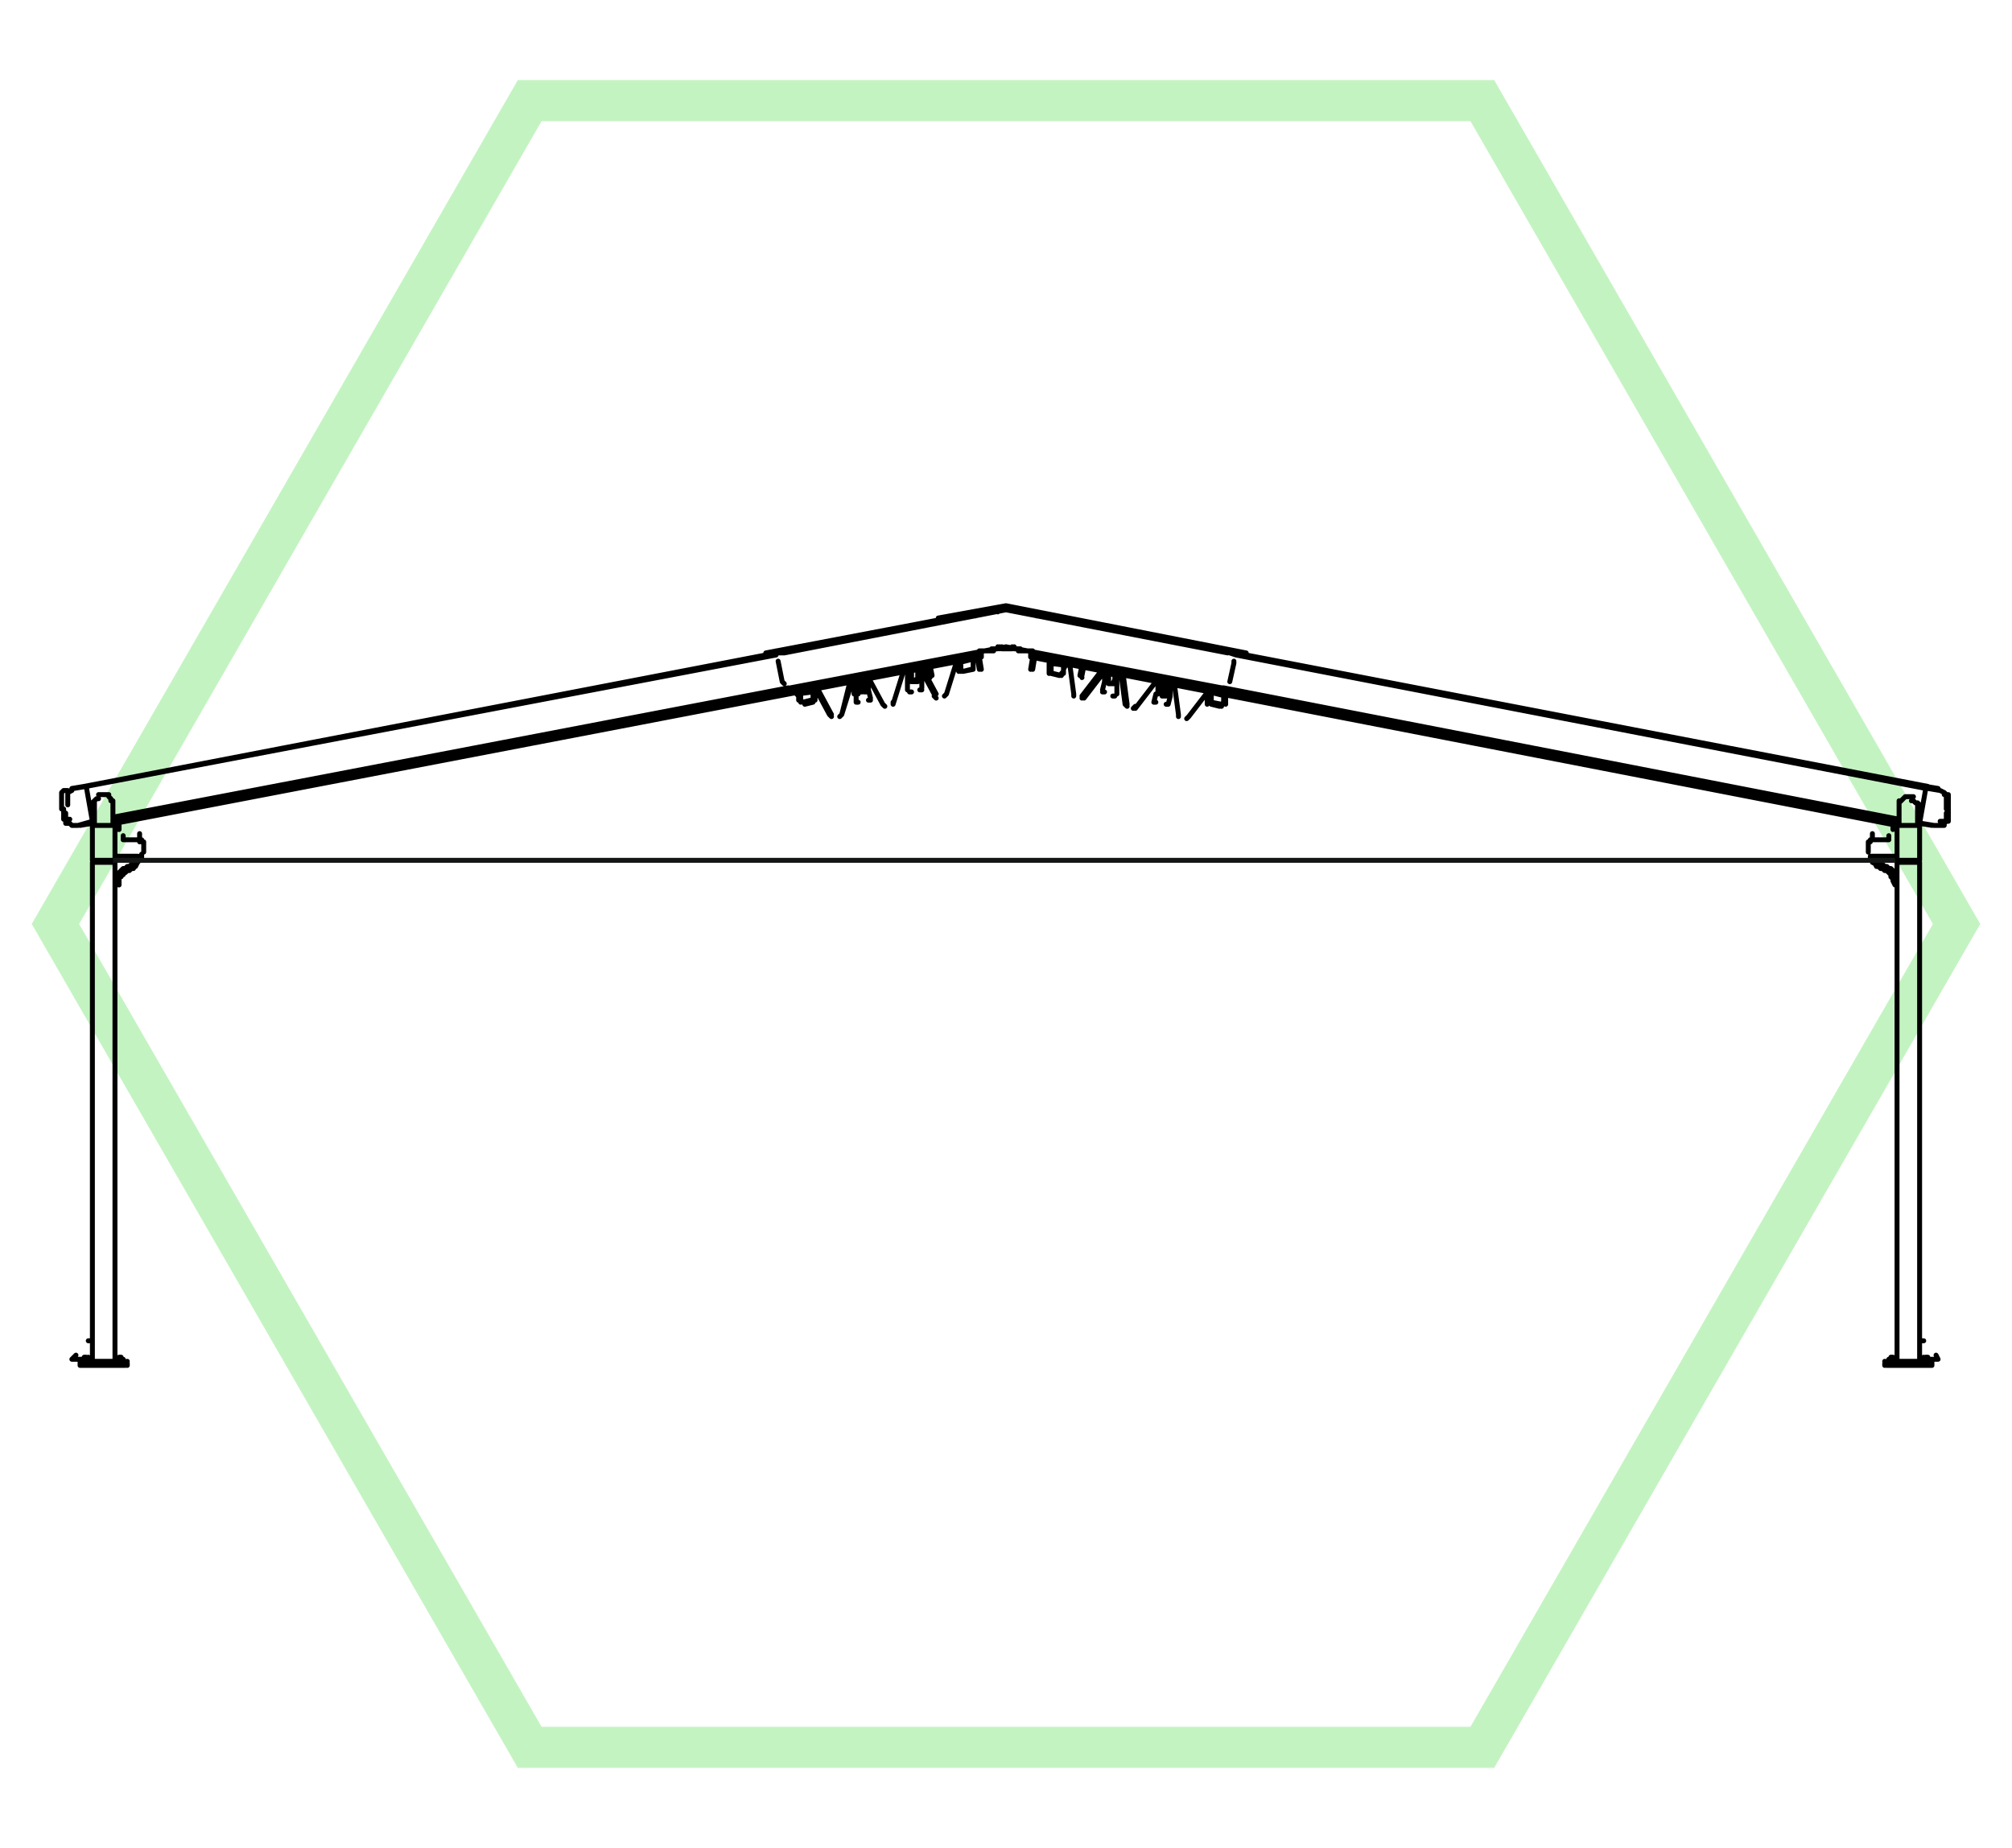 <?xml version="1.0" encoding="utf-8"?>
<!-- Generator: Adobe Illustrator 22.0.0, SVG Export Plug-In . SVG Version: 6.00 Build 0)  -->
<svg version="1.1" id="Layer_1" xmlns="http://www.w3.org/2000/svg" xmlns:xlink="http://www.w3.org/1999/xlink" x="0px" y="0px"
	 viewBox="0 0 98 90" style="enable-background:new 0 0 98 90;" xml:space="preserve">
<style type="text/css">
	.st0{fill:none;stroke:#C4F3C2;stroke-width:2;stroke-miterlimit:10;}
	.st1{fill:none;stroke:#161514;stroke-width:0.25;stroke-linecap:round;stroke-linejoin:round;stroke-miterlimit:10;}
	.st2{fill:none;stroke:#000001;stroke-width:0.24;stroke-linecap:round;stroke-linejoin:round;stroke-miterlimit:10;}
	.st3{fill:none;stroke:#141515;stroke-width:0.24;}
</style>
<g>
	<polygon class="st0" points="72.2,4.9 25.8,4.9 2.7,45 25.8,85.1 72.2,85.1 95.3,45 	"/>
	<g>
		<path class="st2" d="M91.1,41.7L91.1,41.7L91.1,41.7L91.1,41.7l0,0.1 M92.4,43.1L92.4,43.1L92.4,43.1v0.1l0,0v0v0v0 M6.9,41.7
			L6.9,41.7L6.9,41.7L6.9,41.7l0,0.1 M5.6,43.1L5.6,43.1L5.6,43.1l0,0.1v0v0v0l0,0 M6.4,41.8L6.4,41.8 M5.5,40.1L5.5,40.1 M5.6,40.1
			L5.6,40.1 M92.4,40.1L92.4,40.1 M92.2,40.2L92.2,40.2L92.2,40.2L92.2,40.2L92.2,40.2L92.2,40.2l0.1-0.1 M92.4,40.1L92.4,40.1
			 M39.6,33.5L39.6,33.5L39.6,33.5 M38.8,33.7L38.8,33.7 M39.1,34.2L39.1,34.2 M39.6,34.1L39.6,34.1L39.6,34.1 M47.4,32L47.4,32
			L47.4,32 M46.6,32.3L46.6,32.3L46.6,32.3 M46.9,32.7L46.9,32.7L46.9,32.7 M47.4,32.6L47.4,32.6L47.4,32.6 M59,34.2L59,34.2
			L59,34.2z M59.7,33.8L59.7,33.8L59.7,33.8 M58.9,33.7L58.9,33.7 M51.2,32.7L51.2,32.7L51.2,32.7 M51.7,32.8L51.7,32.8L51.7,32.8
			 M51.9,32.3L51.9,32.3L51.9,32.3 M51.1,32.2L51.1,32.2L51.1,32.2 M58.9,33.8L58.9,33.8 M46.6,32.3L46.6,32.3 M41.7,34.2L41.7,34.2
			L41.7,34.2L41.7,34.2h0.1h0v0h0h0h0h0h0h0v0h0h0h0h0h0l0,0h0 M44.3,33.7L44.3,33.7L44.3,33.7L44.3,33.7L44.3,33.7l0.1,0h0h0h0h0
			l0,0h0h0h0h0h0l0,0h0h0h0 M56.2,34.2L56.2,34.2L56.2,34.2L56.2,34.2l0.1,0h0h0h0h0l0,0h0h0h0h0l0,0h0h0h0h0 M53.7,33.7L53.7,33.7
			L53.7,33.7L53.7,33.7h0.1l0,0h0h0h0h0h0l0,0h0h0h0h0h0v0h0h0 M42.1,33.1L42.1,33.1 M41.7,33.2L41.7,33.2 M44.7,32.6L44.7,32.6
			 M44.2,32.7L44.2,32.7 M57,33.2L57,33.2 M56.5,33.2L56.5,33.2 M54.4,32.8L54.4,32.8 M54,32.7L54,32.7 M49.2,29.7L49.2,29.7
			L49.2,29.7L49.2,29.7 M49.2,29.7L49.2,29.7 M60.2,31.8L60.2,31.8L60.2,31.8L60.2,31.8 M60.1,31.8L60.1,31.8L60.1,31.8 M6.6,42.1
			L6.6,42.1 M5.6,43.4L5.6,43.4L5.6,43.4 M6.6,42.1L6.6,42.1l0.1-0.1l0,0l0,0l0-0.1 M91.4,42.1L91.4,42.1 M92.4,43.4L92.4,43.4
			L92.4,43.4 M91.2,41.9L91.2,41.9L91.2,41.9l0.1,0.1l0,0l0,0l0.1,0 M49.4,31.6L49.4,31.6 M48.6,31.5L48.6,31.5 M94,66.3L94,66.3
			L94,66.3L94,66.3h-0.1h0h0 M93.8,66.3L93.8,66.3L93.8,66.3L93.8,66.3h-0.1h0h0 M92.4,66.3L92.4,66.3L92.4,66.3L92.4,66.3h-0.1h0h0
			 M92.2,66.3L92.2,66.3L92.2,66.3H92h0h0h0 M48.8,29.7L48.8,29.7L48.8,29.7L48.8,29.7 M48.8,29.7L48.8,29.7 M37.7,31.8L37.7,31.8
			L37.7,31.8L37.7,31.8h0.1 M37.9,31.8L37.9,31.8L37.9,31.8 M60.2,31.9l33.6,6.5 M59.9,31.8l0.3,0.1 M93.5,40L93.5,40 M59.6,33.5
			l32.9,6.4 M93.5,40.1L93.5,40.1 M50.2,31.8l42.2,8.2 M93.5,40.1L93.5,40.1 M92.4,39.9L92.4,39.9 M4.5,40.1L4.5,40.1 M47.8,31.8
			L5.5,39.9 M4.5,40L4.5,40 M38.4,33.5L5.5,39.8 M37.8,31.9L4.2,38.3 M38.1,31.8l-0.3,0 M4,66.3L4,66.3L4,66.3L4,66.3h0.1h0h0
			 M4.2,66.3L4.2,66.3L4.2,66.3L4.2,66.3h0.1h0h0 M5.6,66.3L5.6,66.3L5.6,66.3L5.6,66.3h0.1h0h0 M5.9,66.3L5.9,66.3L5.9,66.3H6h0h0
			h0 M49.3,31.5L49.3,31.5 M49.3,29.7L49.3,29.7 M48.8,31.5L48.8,31.5 M48.8,29.7L48.8,29.7 M3.9,66.5L3.9,66.5 M94.1,66.5
			L94.1,66.5 M92.4,40.2L92.4,40.2 M93.5,40.2L93.5,40.2 M93.5,42L93.5,42 M92.4,42L92.4,42 M4.5,40.2h1.1 M5.6,40.2L5.6,40.2
			L5.6,40.2 M5.6,40.2L5.6,40.2L5.6,40.2 M4.5,40.2L4.5,40.2L4.5,40.2 M4.5,40.2L4.5,40.2L4.5,40.2 M4.5,42h1.1 M5.6,42L5.6,42
			L5.6,42L5.6,42 M5.6,41.9L5.6,41.9L5.6,41.9 M4.5,42L4.5,42L4.5,42L4.5,42 M4.5,41.9L4.5,41.9L4.5,41.9 M5.6,41.9L5.6,41.9v-0.2
			v-0.1v-0.1v-0.1v-0.1v-0.1v-0.1v-0.1V41v-0.1v-0.1v-0.1v-0.1v-0.1v-0.1v-0.1v-0.1v-0.1 M4.5,41.9L4.5,41.9v-0.2v-0.1v-0.1v-0.1
			v-0.1v-0.1v-0.1v-0.1V41v-0.1v-0.1v-0.1v-0.1v-0.1v-0.1v-0.1v-0.1v-0.1 M4.5,40.2h1.1 M4.5,40.2L4.5,40.2v0.2v0.1v0.1v0.1v0.1v0.1
			v0.1V41v0.1v0.1v0.1v0.1v0.1v0.1v0.1v0.1v0.1v0 M4.5,41.9h1.1 M5.6,40.2L5.6,40.2v0.2v0.1v0.1v0.1v0.1v0.1v0.1V41v0.1v0.1v0.1v0.1
			v0.1v0.1v0.1v0.1v0.1v0 M92.4,40.2h1.1 M92.4,40.2L92.4,40.2L92.4,40.2 M92.4,40.2L92.4,40.2L92.4,40.2 M92.4,40.2L92.4,40.2
			L92.4,40.2 M93.5,40.2L93.5,40.2L93.5,40.2 M93.5,40.2L93.5,40.2L93.5,40.2 M93.5,40.2L93.5,40.2L93.5,40.2 M92.4,42h1.1 M92.4,42
			L92.4,42L92.4,42L92.4,42 M92.4,42L92.4,42L92.4,42 M92.4,41.9L92.4,41.9L92.4,41.9 M93.5,42L93.5,42L93.5,42L93.5,42 M93.5,41.9
			L93.5,41.9L93.5,41.9 M93.5,42L93.5,42L93.5,42 M92.4,40.2L92.4,40.2L92.4,40.2 M92.4,41.9L92.4,41.9v-0.2v-0.1v-0.1v-0.1v-0.1
			v-0.1v-0.1v-0.1V41v-0.1v-0.1v-0.1v-0.1v-0.1v-0.1v-0.1v-0.1v-0.1 M92.4,41.9L92.4,41.9L92.4,41.9 M93.5,40.2L93.5,40.2L93.5,40.2
			 M93.5,41.9L93.5,41.9L93.5,41.9 M93.5,41.9L93.5,41.9v-0.2v-0.1v-0.1v-0.1v-0.1v-0.1v-0.1v-0.1V41v-0.1v-0.1v-0.1v-0.1v-0.1v-0.1
			v-0.1v-0.1v-0.1 M92.4,40.2h1.1 M92.4,40.2L92.4,40.2v0.2v0.1v0.1v0.1v0.1v0.1v0.1V41v0.1v0.1v0.1v0.1v0.1v0.1v0.1v0.1v0.1v0
			 M92.4,41.9h1.1 M93.5,40.2L93.5,40.2v0.2v0.1v0.1v0.1v0.1v0.1v0.1V41v0.1v0.1v0.1v0.1v0.1v0.1v0.1v0.1v0.1v0 M92.6,39L92.6,39
			L92.6,39l0.1-0.1l0,0l0,0h0 M93,38.8L93,38.8l0.1,0l0,0l0,0l0.1,0l0,0l0,0l0,0 M92.8,38.8L92.8,38.8L92.8,38.8 M93,38.8L93,38.8
			L93,38.8 M92.8,38.8L92.8,38.8L92.8,38.8h0.1h0h0 M92.6,39L92.6,39L92.6,39L92.6,39 M92.5,39.1L92.5,39.1L92.5,39.1L92.5,39.1
			l0-0.1l0,0 M93.4,39.1L93.4,39.1L93.4,39.1 M93.4,39.1L93.4,39.1L93.4,39.1L93.4,39.1L93.4,39.1l0.1,0.1v0 M93.4,39.3L93.4,39.3
			L93.4,39.3L93.4,39.3l0-0.1l0,0 M93.3,39.1L93.3,39.1L93.3,39.1L93.2,39l0,0l0,0l-0.1,0h0l0,0 M93,38.8L93,38.8L93,38.8L93,38.8
			h-0.1h0h0 M92.8,38.8L92.8,38.8L92.8,38.8L92.8,38.8l-0.1,0.1l0,0h0v0 M92.6,39L92.6,39L92.6,39L92.6,39L92.6,39L92.6,39l-0.1,0.1
			 M92.5,39.1v1 M92.5,39.1L92.5,39.1L92.5,39.1 M92.5,40.2v-1 M93.5,39.3v0.9 M93.5,39.3L93.5,39.3L93.5,39.3 M93.4,40.2v-0.9
			 M5,38.7L5,38.7L5,38.7l0.1,0h0h0l0,0 M5.2,38.7L5.2,38.7L5.2,38.7L5.2,38.7l0.1,0v0h0l0,0 M5.2,38.7L5.2,38.7L5.2,38.7 M4.6,39
			L4.6,39L4.6,39l0.1-0.1l0,0h0.1l0,0l0,0h0 M5,38.7L5,38.7L5,38.7 M5.5,39.1L5.5,39.1L5.5,39.1V39h0v0l0,0 M5.4,38.9L5.4,38.9
			L5.4,38.9 M4.6,39L4.6,39L4.6,39L4.6,39l-0.1,0.1v0 M4.5,40.2v-1 M4.6,39.2L4.6,39.2 M5.5,39.1v1.1 M4.6,39.2v1 M5.5,40.2v-1.1
			 M5.4,38.9L5.4,38.9L5.4,38.9L5.4,38.9l0,0.1h0v0 M5.4,38.9L5.4,38.9L5.4,38.9l-0.1-0.1v0h0l0,0h0 M5.2,38.7L5.2,38.7L5.2,38.7
			L5.2,38.7H5.1h0 M5,38.7L5,38.7l-0.1,0l0,0l0,0l-0.1,0l0,0h0l0,0 M4.6,39.2L4.6,39.2L4.6,39.2L4.6,39.2V39h0v0 M94.4,66.2
			L94.4,66.2L94.4,66.2L94.4,66.2L94.4,66.2L94.4,66.2L94.3,66l0,0h0v0l0,0h0l0,0v0l0,0l0,0h0l0,0l0,0v0l0,0l0,0h0v0l0,0h0v0h0v0h0
			v0 M92.4,66.3V42 M92.4,66.3V42 M93.5,66.3V42 M93.5,66.3V42 M92.3,42.9L92.3,42.9L92.3,42.9 M92.2,42.9L92.2,42.9L92.2,42.9
			L92.2,42.9 M92.3,43L92.3,43 M92.3,43L92.3,43 M92.3,43L92.3,43 M92.4,41.7L92.4,41.7 M92.4,41.8h-0.8 M91.2,41.8L91.2,41.8
			L91.2,41.8l-0.1-0.1v0v0 M92.4,43.3L92.4,43.3L92.4,43.3L92.4,43.3L92.4,43.3l0-0.1v0l0,0v0 M91.2,41.8h1.2 M92.4,43.1L92.4,43.1
			 M92.3,43.1L92.3,43.1l-0.1-0.2l0-0.1l-0.1-0.1l0-0.1L92,42.5l-0.1-0.1l-0.1,0l-0.1-0.1l-0.1,0l-0.1-0.1l-0.1,0L91.3,42l0-0.1l0,0
			l0-0.1 M92.4,43.1L92.4,43.1L92.4,43.1 M91.2,41.8L91.2,41.8l0.1,0.1l0.1,0l0.1,0.1l0.1,0.1l0.1,0l0.1,0.1l0.1,0l0.1,0.1l0.1,0
			l0.1,0.1l0.1,0.1l0,0.1l0.1,0.1l0,0.1l0,0.1 M3.5,66.2L3.5,66.2L3.5,66.2L3.5,66.2L3.5,66.2L3.7,66l0,0l0,0l0,0l0,0l0,0l0,0l0,0h0
			v0l0,0l0,0l0,0l0,0l0,0l0,0l0,0l0,0l0,0 M4.5,66.3V42 M5.6,66.3V42 M4.5,66.3V42 M5.6,66.3V42 M5.7,42.9L5.7,42.9L5.7,42.9
			 M5.7,43L5.7,43 M5.8,42.9L5.8,42.9L5.8,42.9 M5.7,43L5.7,43 M5.7,43L5.7,43 M5.7,43L5.7,43 M5.7,43L5.7,43 M5.6,41.7L5.6,41.7
			 M5.6,41.8h0.8 M6.8,41.8L6.8,41.8L6.8,41.8l0-0.1h0v0v0 M6.8,41.8H5.6 M5.6,43.1L5.6,43.1 M5.6,43.3L5.6,43.3L5.6,43.3L5.6,43.3
			l0-0.1v0v0l0,0 M5.7,43.1L5.7,43.1l0.1-0.2l0-0.1l0-0.1l0.1-0.1L6,42.5l0.1-0.1l0.1,0l0.1-0.1l0.1,0l0.1-0.1l0.1,0L6.7,42l0.1-0.1
			l0,0l0-0.1 M6.8,41.8L6.8,41.8l-0.1,0.1l0,0l-0.1,0.1l-0.1,0.1l-0.1,0l-0.1,0.1l-0.1,0l-0.1,0.1l-0.1,0l-0.1,0.1l-0.1,0.1
			l-0.1,0.1l0,0.1l0,0.1l0,0.1 M5.6,43.1L5.6,43.1L5.6,43.1 M60.7,31.9L60.7,31.9L60.7,31.9 M7,41L7,41L7,41L7,41L7,41 M7,41.4V41
			 M6.6,41.8L6.6,41.8L6.6,41.8h0.1l0,0h0l0,0v0h0v0l0,0v0v0v0 M6.9,40.9H6.2 M5.8,40.4v-0.2 M6.2,40.9L6.2,40.9L6.2,40.9l-0.1,0h0
			h0l0,0l0,0h0l0,0l0,0v0l0,0v0v0l0,0v0v0 M5.5,40.1L5.5,40.1L5.5,40.1 M5.6,40.1L5.6,40.1 M5.6,40.1L5.6,40.1 M5.8,40.2L5.8,40.2
			L5.8,40.2L5.8,40.2l-0.1-0.1h0 M5.6,41.8h1.1 M5.6,40.2L5.6,40.2L5.6,40.2L5.6,40.2L5.6,40.2z M6.8,41L6.8,41L6.8,41L6.8,41
			L6.8,41L6.8,41z M5.6,41.7L5.6,41.7L5.6,41.7L5.6,41.7L5.6,41.7L5.6,41.7z M7,41v0.4 M5.8,40.2v0.2 M5.7,40.2L5.7,40.2 M5.6,40.1
			L5.6,40.1L5.6,40.1L5.6,40.1L5.6,40.1l0.1,0.1v0 M7,41.4L7,41.4L7,41.4v0.1l0,0v0h0l0,0v0h0l0,0h0h0h0 M6.2,40.9h0.6 M5.7,40.4
			L5.7,40.4 M6.2,40.9L6.2,40.9L6.2,40.9l-0.1,0h0h0l0,0l0,0h0l0,0l0,0v0l0,0v0l0,0v0v0v0 M6.9,40.9L6.9,40.9L6.9,40.9L6.9,40.9
			L6.9,40.9 M6.6,41.8H5.6 M6.6,41.7L6.6,41.7 M5.5,40.1L5.5,40.1L5.5,40.1 M5.5,40.1L5.5,40.1L5.5,40.1 M5.6,40.1L5.6,40.1
			L5.6,40.1 M5.6,40.1L5.6,40.1 M5.5,40.1L5.5,40.1 M6.9,41L6.9,41L6.9,41L6.9,41L6.9,41L6.9,41L6.9,41L6.9,41L6.9,41z M5.7,41.7
			L5.7,41.7L5.7,41.7L5.7,41.7L5.7,41.7L5.7,41.7L5.7,41.7L5.7,41.7L5.7,41.7z M5.7,40.2L5.7,40.2L5.7,40.2L5.7,40.2L5.7,40.2
			L5.7,40.2L5.7,40.2L5.7,40.2L5.7,40.2z M5.6,40.1v1.6 M5.6,41.7h1.1 M6.6,41.7L6.6,41.7L6.6,41.7h0.1l0,0l0,0h0v0h0v0v0v0l0,0
			 M7,41.4V41 M7,41L7,41L7,41L7,41L7,41 M6.9,40.9H6.2 M6.2,40.9L6.2,40.9H6.1H6l0,0l0,0h0l0,0l0,0l0,0v0v0h0v-0.1l0-0.1v0
			 M5.7,40.4v-0.2 M5.7,40.2L5.7,40.2L5.7,40.2L5.7,40.2L5.7,40.2L5.7,40.2 M5.6,40.1H5.5 M5.6,40.1L5.6,40.1L5.6,40.1 M5.6,41.7
			L5.6,41.7 M5.4,40.2L5.4,40.2L5.4,40.2 M91,41L91,41L91,41L91,41 M91,41L91,41 M91,41.4V41 M91,41.4L91,41.4 M91.3,41.8L91.3,41.8
			L91.3,41.8l-0.1,0h0l0,0l0,0l0,0v0v0v0l0,0 M91.1,40.9h0.7 M92.2,40.4v-0.2 M91.8,40.9L91.8,40.9L91.8,40.9l0.1,0h0h0l0,0l0,0h0
			l0,0v0l0,0v0l0,0v0v0l0,0v0 M92.4,40.1L92.4,40.1 M92.2,40.2L92.2,40.2L92.2,40.2L92.2,40.2L92.2,40.2l0-0.1 M92.4,41.8h-1.1
			 M92.4,40.2L92.4,40.2L92.4,40.2L92.4,40.2L92.4,40.2z M91.1,41L91.1,41L91.1,41L91.1,41L91.1,41L91.1,41z M92.4,41.7L92.4,41.7
			L92.4,41.7L92.4,41.7L92.4,41.7z M92.3,40.1L92.3,40.1L92.3,40.1l-0.1,0.1 M92.2,40.2v0.2 M91.8,40.9L91.8,40.9L91.8,40.9l0.1,0h0
			h0l0,0l0,0h0l0,0v0l0,0v0l0,0v0l0,0v0v0 M91.8,40.9h-0.7 M91.1,40.9L91.1,40.9L91.1,40.9L91.1,40.9L91.1,40.9 M91,41v0.4 M91,41.4
			L91,41.4L91,41.4v0.1v0l0,0h0v0l0,0h0l0,0h0h0 M91.3,41.8h1.1 M91.3,41.7L91.3,41.7 M92.5,40.1L92.5,40.1L92.5,40.1 M92.5,40.1
			L92.5,40.1 M91.1,41L91.1,41L91.1,41L91.1,41L91.1,41L91.1,41L91.1,41L91.1,41L91.1,41z M92.3,41.7L92.3,41.7L92.3,41.7L92.3,41.7
			L92.3,41.7L92.3,41.7L92.3,41.7L92.3,41.7z M92.3,40.2L92.3,40.2L92.3,40.2L92.3,40.2L92.3,40.2L92.3,40.2L92.3,40.2L92.3,40.2
			L92.3,40.2z M92.2,40.4v-0.2 M91.8,40.9L91.8,40.9h0.1h0l0.1,0l0,0h0l0,0v0l0,0l0,0v0l0-0.1v-0.1v0 M91.1,40.9h0.7 M91,41L91,41
			L91,41L91,41 M91,41.4V41 M91.3,41.7L91.3,41.7L91.3,41.7l-0.2,0l0,0l0,0v0l0,0v0v0 M92.4,41.7h-1.1 M92.4,40.1v1.6 M92.4,40.1
			L92.4,40.1L92.4,40.1 M92.4,41.7L92.4,41.7 M92.6,40.2L92.6,40.2L92.6,40.2 M91.2,40.9v-0.3 M91.2,40.6v0.3 M6.8,40.9v-0.3
			 M6.8,40.6v0.3 M6.8,40.6L6.8,40.6L6.8,40.6 M38.8,33.7L38.8,33.7L38.8,33.7 M39.8,33.5l0.7,1.3 M40.4,34.8L40.4,34.8L40.4,34.8
			L40.4,34.8L40.4,34.8l0.1,0.1h0h0h0h0h0h0l0,0l0,0l0,0v0h0 M41,34.8l0.5-1.6 M42.3,33l0.7,1.3 M43,34.3L43,34.3L43,34.3L43,34.3
			l0.1,0.1h0l0,0h0h0h0h0l0,0h0l0,0l0,0l0,0v0 M43.5,34.3l0.5-1.6 M44.9,32.5l0.7,1.3 M45.5,33.9L45.5,33.9L45.5,33.9l0.1,0.1v0h0h0
			l0,0h0v0h0h0h0l0,0l0,0v0h0v0 M46.1,33.8l0.5-1.6 M46.6,32.2l-0.5,1.6 M46.1,33.8L46.1,33.8L46.1,33.8L46,33.9v0h0h0l0,0h0h0h0
			l0,0h0l0,0h0v0l0,0 M45.5,33.8l-0.7-1.3 M44,32.7l-0.5,1.6 M43.5,34.2L43.5,34.2L43.5,34.2l0,0.1h0l0,0l0,0h0h0h0h0h0h0l0,0l0,0
			l0,0 M43,34.3L42.3,33 M41.4,33.2L41,34.8 M41,34.8L41,34.8L41,34.8l-0.1,0.1h0l0,0h0l0,0h0h0l0,0h0l0,0h0v0h0v0 M40.4,34.8
			l-0.7-1.3 M38.8,33.7L38.8,33.7 M38.8,33.7L38.8,33.7L38.8,33.7L38.8,33.7 M38.8,33.8L38.8,33.8L38.8,33.8 M51.1,32.2L51.1,32.2
			 M52.1,32.3l0.2,1.5 M52.3,33.8L52.3,33.8L52.3,33.8l0,0.1h0v0l0,0l0,0h0h0h0h0h0h0l0,0l0,0h0 M52.8,34l1-1.3 M54.6,32.8l0.2,1.5
			 M54.8,34.3L54.8,34.3L54.8,34.3l0.1,0.1l0,0l0,0h0l0,0h0h0h0v0h0h0l0,0l0,0 M55.3,34.5l1-1.3 M57.2,33.3l0.2,1.5 M57.4,34.8
			L57.4,34.8L57.4,34.8v0.1h0v0h0l0,0h0v0h0h0h0h0h0l0,0h0l0,0v0 M57.9,34.9l1-1.3 M58.9,33.6l-1,1.3 M57.9,34.9L57.9,34.9
			L57.9,34.9L57.9,34.9L57.9,34.9L57.8,35h0h0h0h0h0l0,0h0v0h0v0l0,0v0v0 M57.4,34.8l-0.2-1.5 M56.3,33.2l-1,1.3 M55.3,34.4
			L55.3,34.4L55.3,34.4L55.3,34.4l-0.1,0.1v0h0h0h0h0h0v0h0l0,0h0v0l0,0v0v0 M54.9,34.3l-0.2-1.5 M53.7,32.6l-1,1.3 M52.8,33.9
			L52.8,33.9L52.8,33.9L52.7,34h0l0,0h0l0,0h0h0v0h0l0,0l0,0v0v0h0 M52.3,33.8l-0.2-1.5 M51.1,32.1L51.1,32.1L51.1,32.1 M51.1,32.2
			L51.1,32.2L51.1,32.2 M51.1,32.2L51.1,32.2 M51.2,32.7L51.2,32.7L51.2,32.7L51.2,32.7 M39,34.2L39,34.2L39,34.2 M59,34.2L59,34.2
			L59,34.2L59,34.2 M46.8,32.7L46.8,32.7L46.8,32.7L46.8,32.7 M47.3,32.6L47.3,32.6 M46.8,32.7L46.8,32.7L46.8,32.7L46.8,32.7
			 M46.9,32.7l0.4-0.1 M59.4,34.4L59.4,34.4 M59,34.2L59,34.2L59,34.2L59,34.2 M59,34.3l0.4,0.1 M51.2,32.7L51.2,32.7L51.2,32.7
			L51.2,32.7L51.2,32.7 M51.2,32.8l0.4,0.1 M39,34.2L39,34.2L39,34.2 M39.1,34.2l0.5-0.1 M39.7,33.5L39.7,33.5 M38.8,33.7L38.8,33.7
			L38.8,33.7 M52,32.3L52,32.3 M51.1,32.2L51.1,32.2L51.1,32.2 M47.4,32L47.4,32L47.4,32 M47.5,32L47.5,32L47.5,32 M59.7,33.8
			L59.7,33.8L59.7,33.8 M58.9,33.7L58.9,33.7 M39.7,33.5L39.7,33.5 M38.8,33.7L38.8,33.7L38.8,33.7 M52,32.3L52,32.3 M51.1,32.2
			L51.1,32.2L51.1,32.2 M59.7,33.8L59.7,33.8L59.7,33.8 M58.9,33.7L58.9,33.7 M47.4,32L47.4,32L47.4,32 M47.5,32L47.5,32L47.5,32
			 M39.1,34.2l0.4-0.1 M39,34.2L39,34.2L39,34.2L39,34.2 M39.6,34.2L39.6,34.2L39.6,34.2L39.6,34.2L39.6,34.2 M38.8,33.7L38.8,33.7
			 M38.8,33.7L38.8,33.7 M38.8,33.7L38.8,33.7L38.8,33.7 M38.8,33.8L38.8,33.8L38.8,33.8L38.8,33.8 M39.7,33.5L39.7,33.5 M39.7,33.6
			L39.7,33.6L39.7,33.6 M39.7,33.5L39.7,33.5 M38.8,33.8L38.8,33.8L38.8,33.8 M39.7,33.6L39.7,33.6L39.7,33.6L39.7,33.6 M39.7,33.6
			L39.7,33.6 M38.8,33.8L38.8,33.8L38.8,33.8L38.8,33.8 M38.8,33.8L38.8,33.8l0.1,0.1l0,0l0,0.1l0,0.1l0,0 M39.6,34.1L39.6,34.1
			v-0.1l0-0.1v-0.1v0l0-0.1 M39.7,33.6L39.7,33.6L39.7,33.6 M39.1,34.2L39.1,34.2L39.1,34.2 M39.6,34.2l-0.4,0.1 M39.6,34.1
			L39.6,34.1L39.6,34.1L39.6,34.1 M39.7,33.6L39.7,33.6l0,0.1v0.1v0.1l0,0.1v0.1 M38.8,33.8l0.8-0.1 M39.1,34.2L39.1,34.2L39,34.1
			l0-0.1l0,0l0-0.1l0-0.1 M46.9,32.7l0.5-0.1 M46.8,32.7L46.8,32.7L46.8,32.7 M47.4,32.6L47.4,32.6L47.4,32.6 M47.4,32.6L47.4,32.6
			L47.4,32.6L47.4,32.6 M46.6,32.2L46.6,32.2 M46.6,32.3L46.6,32.3L46.6,32.3 M46.6,32.3L46.6,32.3L46.6,32.3 M46.6,32.3L46.6,32.3
			L46.6,32.3 M46.6,32.3L46.6,32.3 M47.5,32.1L47.5,32.1 M47.5,32.1L47.5,32.1 M47.5,32.1L47.5,32.1L47.5,32.1 M47.4,32.1L47.4,32.1
			L47.4,32.1 M46.6,32.3L46.6,32.3 M47.5,32.1L47.5,32.1L47.5,32.1 M46.6,32.3L46.6,32.3l0,0.1l0,0.1l0,0l0,0.1l0,0 M47.4,32.6
			L47.4,32.6l0-0.2v0v-0.1l0-0.1v-0.1 M47.5,32.1L47.5,32.1L47.5,32.1 M46.9,32.7L46.9,32.7L46.9,32.7L46.9,32.7 M47.3,32.6
			l-0.4,0.1 M47.4,32.6L47.4,32.6L47.4,32.6L47.4,32.6 M47.4,32.1L47.4,32.1v0.2l0,0.1v0.1v0l0,0.1 M46.6,32.3l0.8-0.2 M46.9,32.7
			L46.9,32.7l-0.1-0.1l0,0l0-0.1l0-0.1l0,0 M59,34.3l0.5,0.1 M59,34.3L59,34.3L59,34.3 M59,34.2L59,34.2L59,34.2 M59.5,34.4
			L59.5,34.4L59.5,34.4 M59.5,34.4L59.5,34.4L59.5,34.4 M58.9,33.7L58.9,33.7 M58.9,33.6L58.9,33.6 M58.9,33.7L58.9,33.7L58.9,33.7
			 M58.9,33.7L58.9,33.7L58.9,33.7 M58.9,33.8L58.9,33.8v0.1l0,0.1v0.1v0l0,0.1 M59.7,33.9L59.7,33.9L59.7,33.9 M59.7,33.9
			L59.7,33.9 M59,34.2L59,34.2L59,34.2L59,34.2 M59.5,34.3L59,34.2 M59.5,34.3L59.5,34.3 M59,34.2L59,34.2v-0.1l0-0.1v-0.1v-0.1
			l0-0.1 M59.5,34.3L59.5,34.3l0.1-0.1l0-0.1l0,0l0-0.1l0,0 M59.7,33.9L59.7,33.9l0,0.1l0,0.1l0,0.1l0,0l0,0.1 M59.7,33.9L59.7,33.9
			L59.7,33.9L59.7,33.9 M59.7,33.9L59.7,33.9 M59.7,33.9L59.7,33.9L59.7,33.9 M58.9,33.7L58.9,33.7L58.9,33.7 M58.9,33.7l0.8,0.2
			 M59.7,33.9L59.7,33.9L59.7,33.9 M51.2,32.8l0.4,0.1 M51.2,32.7L51.2,32.7L51.2,32.7L51.2,32.7L51.2,32.7 M51.7,32.9L51.7,32.9
			L51.7,32.9L51.7,32.9 M51.1,32.2L51.1,32.2L51.1,32.2 M51.1,32.1L51.1,32.1 M51.1,32.2L51.1,32.2L51.1,32.2L51.1,32.2 M51.1,32.3
			L51.1,32.3L51.1,32.3 M51.1,32.3L51.1,32.3l0,0.1v0.1l0,0.1v0.1v0 M52,32.4L52,32.4L52,32.4 M52,32.3L52,32.3L52,32.3 M52,32.3
			L52,32.3 M51.2,32.8L51.2,32.8L51.2,32.8 M51.7,32.9l-0.4-0.1 M51.7,32.8L51.7,32.8L51.7,32.8L51.7,32.8 M51.2,32.7L51.2,32.7
			l0-0.2v-0.1v-0.1l0,0v-0.1 M51.7,32.8L51.7,32.8l0.1-0.1l0-0.1l0,0l0-0.1l0,0 M51.9,32.4L51.9,32.4l-0.1,0.2l0,0l0,0.1l0,0.1l0,0
			 M52,32.4L52,32.4L52,32.4L52,32.4 M52,32.4L52,32.4L52,32.4L52,32.4 M51.9,32.3L51.9,32.3L51.9,32.3 M51.1,32.2L51.1,32.2
			L51.1,32.2 M51.1,32.3L51.1,32.3L51.1,32.3 M51.1,32.3l0.8,0.1 M39.7,33.5L39.7,33.5 M38.8,33.7L38.8,33.7 M38.8,33.8L38.8,33.8
			l0.1,0.1l0,0.1l0,0l0,0.1l0,0 M39.6,34.1L39.6,34.1v-0.2l0-0.1v0v-0.1l0-0.1 M39.6,34.1L39.6,34.1 M39.7,33.6L39.7,33.6L39.7,33.6
			L39.7,33.6 M38.8,33.7L38.8,33.7L38.8,33.7L38.8,33.7 M59.7,33.9L59.7,33.9 M58.9,33.6L58.9,33.6 M58.8,33.7L58.8,33.7L58.8,33.7
			 M58.8,33.8L58.8,33.8l0,0.1V34l0,0.1v0.1v0.1 M59,34.2L59,34.2 M59.7,33.9L59.7,33.9L59.7,33.9 M59.5,34.3L59.5,34.3l0.1-0.1l0,0
			l0-0.1l0-0.1l0,0 M59.7,33.9L59.7,33.9L59.7,33.9 M58.9,33.7L58.9,33.7L58.9,33.7 M58.9,33.7L58.9,33.7 M52,32.3L52,32.3
			 M51.1,32.1L51.1,32.1 M51.1,32.3L51.1,32.3l0,0.2v0v0.1l0,0.1v0.1 M51.7,32.8L51.7,32.8l0.1-0.1l0,0l0-0.1l0,0l0-0.1 M52,32.4
			L52,32.4L52,32.4 M51.1,32.2L51.1,32.2 M51.1,32.2L51.1,32.2L51.1,32.2 M47.5,32.1L47.5,32.1 M46.6,32.2L46.6,32.2 M46.6,32.3
			L46.6,32.3l0.1,0.2l0,0l0,0.1l0,0l0,0.1 M47.4,32.6L47.4,32.6l0-0.1v-0.1v-0.1l0-0.1v-0.1 M47.5,32.1L47.5,32.1 M46.6,32.3
			L46.6,32.3L46.6,32.3 M56.6,33.8L56.6,33.8L56.6,33.8L56.6,33.8L56.6,33.8 M56.8,33.8L56.8,33.8L56.8,33.8L56.8,33.8 M57,33.4
			l-0.2,0.4 M57,33.3L57,33.3L57,33.3 M57,33.3L57,33.3 M56.5,33.3L56.5,33.3L56.5,33.3 M41.9,33.7L41.9,33.7L41.9,33.7L41.9,33.7
			 M42.1,33.7L42.1,33.7 M42.1,33.6L42.1,33.6L42.1,33.6 M42.2,33.1l0,0.5 M42.2,33.1L42.2,33.1L42.2,33.1 M42.1,33L42.1,33
			 M42.1,33.6L42.1,33.6L42.1,33.6L42.1,33.6 M54,33.3L54,33.3L54,33.3L54,33.3 M54.3,33.3L54.3,33.3L54.3,33.3L54.3,33.3
			 M54.4,32.9l-0.2,0.4 M54.5,32.8L54.5,32.8L54.5,32.8L54.5,32.8 M54.4,32.8L54.4,32.8L54.4,32.8 M53.9,32.8L53.9,32.8L53.9,32.8
			 M44.5,33.2L44.5,33.2L44.5,33.2L44.5,33.2 M44.7,33.1L44.7,33.1L44.7,33.1L44.7,33.1L44.7,33.1 M44.7,32.6l0,0.5 M44.7,32.6
			L44.7,32.6L44.7,32.6 M44.7,32.6L44.7,32.6L44.7,32.6 M44.7,33.1L44.7,33.1L44.7,33.1 M42.2,33.1L42.2,33.1 M42.2,33.1L42.2,33.1
			L42.2,33.1 M41.7,33.2L41.7,33.2L41.7,33.2 M41.9,33.7L41.9,33.7L41.9,33.7 M41.8,33.6L41.8,33.6 M41.6,33.2L41.6,33.2L41.6,33.2
			 M41.6,33.2L41.6,33.2L41.6,33.2 M42.2,33.1L42.2,33.1 M42.1,33.7L42.1,33.7L42.1,33.7L42.1,33.7l0.1,0h0h0h0 M41.7,33.8
			L41.7,33.8L41.7,33.8L41.7,33.8l0.1,0h0h0h0 M42.4,34.1L42.4,34.1L42.4,34.1L42.4,34.1h-0.1h0h0l0,0h0h0h0h0l0,0h0h0h0 M44.7,32.6
			L44.7,32.6 M44.2,32.6L44.2,32.6L44.2,32.6 M44.7,32.6L44.7,32.6 M44.7,32.6L44.7,32.6L44.7,32.6 M44.9,33.6L44.9,33.6L44.9,33.6
			L44.9,33.6L44.9,33.6l-0.1,0h0h0h0h0l0,0h0h0h0h0h0v0h0 M44.6,33.2L44.6,33.2L44.6,33.2h0.1h0h0l0,0h0 M44.2,33.2L44.2,33.2
			L44.2,33.2L44.2,33.2h0.1h0v0h0h0 M57,33.3L57,33.3 M56.5,33.2L56.5,33.2L56.5,33.2 M56.5,33.2L56.5,33.2L56.5,33.2 M56.5,33.2
			L56.5,33.2L56.5,33.2 M57,33.3L57,33.3 M57,33.4L57,33.4 M56.7,33.9L56.7,33.9L56.7,33.9h0.1h0h0v0h0h0 M56.3,33.8L56.3,33.8
			L56.3,33.8L56.3,33.8h0.1h0l0,0h0 M56.9,34.3L56.9,34.3L56.9,34.3L56.9,34.3h-0.1h0v0h0h0h0h0h0l0,0h0h0h0h0h0 M54.5,32.9
			L54.5,32.9 M54.5,32.8L54.5,32.8 M53.9,32.7L53.9,32.7L53.9,32.7 M54.5,32.9L54.5,32.9 M54.4,32.9L54.4,32.9 M54.2,33.3L54.2,33.3
			L54.2,33.3l0.1,0h0h0h0 M53.8,33.2L53.8,33.2L53.8,33.2L53.8,33.2l0.1,0h0h0h0 M54.3,33.9L54.3,33.9L54.3,33.9L54.3,33.9
			L54.3,33.9l-0.1,0h0h0h0l0,0h0h0h0h0h0l0,0h0 M54.4,32.8L54.4,32.8L54.4,32.8 M53.9,32.7L53.9,32.7 M44.7,32.6L44.7,32.6
			L44.7,32.6 M44.2,32.7L44.2,32.7 M42.1,33L42.1,33L42.1,33 M41.7,33.2L41.7,33.2L41.7,33.2 M57,33.3L57,33.3 M56.5,33.2L56.5,33.2
			 M42,33.7h-0.1 M42,33.6L42,33.6L42,33.6 M42.1,33.7L42.1,33.7L42.1,33.7 M41.8,33.6L41.8,33.6L41.8,33.6 M42.1,33.7L42.1,33.7
			L42.1,33.7 M42.1,33.7L42.1,33.7L42.1,33.7L42.1,33.7 M41.9,33.6L41.9,33.6L41.9,33.6L41.9,33.6L41.9,33.6 M41.7,33.2L41.7,33.2
			 M41.7,33.2L41.7,33.2l0,0.1l0,0.1l0,0l0,0.1v0 M41.7,33.1L41.7,33.1 M41.7,33.2L41.7,33.2L41.7,33.2 M41.7,33.2L41.7,33.2
			L41.7,33.2 M41.6,33.2L41.6,33.2L41.6,33.2L41.6,33.2 M42.2,33.1L42.2,33.1 M42.2,33.1L42.2,33.1L42.2,33.1 M42.2,33.1L42.2,33.1
			L42.2,33.1 M42.1,33.1L42.1,33.1 M41.7,33.2L41.7,33.2L41.7,33.2 M41.7,33.2L41.7,33.2L41.7,33.2 M42.2,33.2L42.2,33.2L42.2,33.2
			 M42.2,33.1L42.2,33.1L42.2,33.1 M42.1,33.1L42.1,33.1L42.1,33.1 M42.1,33.6L42.1,33.6L42.1,33.6 M42.1,33.6L42.1,33.6v-0.1l0-0.1
			v-0.1v0v-0.1 M42.2,33.2L42.2,33.2L42.2,33.2 M41.9,33.7L41.9,33.7L41.9,33.7L41.9,33.7 M42,33.6l-0.1,0 M42.1,33.6L42.1,33.6
			 M42.1,33.6L42.1,33.6 M42.1,33.2L42.1,33.2v0.1v0.1v0.1l0,0.1v0 M42.1,33.2l-0.4,0.1 M41.9,33.6L41.9,33.6l0-0.1l0,0l0-0.1l0-0.1
			v0 M44.6,33.2h-0.1 M44.5,33.2L44.5,33.2L44.5,33.2 M44.5,33.2L44.5,33.2 M44.6,33.2L44.6,33.2L44.6,33.2 M44.6,33.2L44.6,33.2
			L44.6,33.2 M44.4,33.2L44.4,33.2L44.4,33.2L44.4,33.2 M44.6,33.2L44.6,33.2L44.6,33.2 M44.2,32.7L44.2,32.7L44.2,32.7 M44.3,32.7
			L44.3,32.7L44.3,32.7L44.3,32.7 M44.2,32.8L44.2,32.8l0.1,0.1v0l0,0.1l0,0.1l0,0 M44.2,32.6L44.2,32.6 M44.3,32.7L44.3,32.7
			 M44.2,32.7L44.2,32.7L44.2,32.7 M44.7,32.6L44.7,32.6 M44.7,32.6L44.7,32.6L44.7,32.6 M44.7,32.6L44.7,32.6L44.7,32.6 M44.7,32.6
			L44.7,32.6L44.7,32.6 M44.3,32.7L44.3,32.7 M44.7,32.6L44.7,32.6L44.7,32.6 M44.7,33.1L44.7,33.1L44.7,33.1 M44.7,33.1L44.7,33.1
			l0-0.1v-0.1v-0.1v-0.1v-0.1 M44.7,32.6L44.7,32.6L44.7,32.6 M44.5,33.2L44.5,33.2L44.5,33.2L44.5,33.2 M44.6,33.2l-0.2,0
			 M44.6,33.1L44.6,33.1L44.6,33.1 M44.7,32.6L44.7,32.6v0.2v0.1V33v0l0,0.1 M44.7,32.6l-0.4,0.1 M44.4,33.2L44.4,33.2l0-0.1l0-0.1
			l0,0v-0.1l0-0.1 M56.7,33.9l-0.1,0 M56.6,33.8L56.6,33.8 M56.6,33.8L56.6,33.8L56.6,33.8 M56.7,33.8L56.7,33.8L56.7,33.8
			 M56.6,33.8L56.6,33.8L56.6,33.8 M56.5,33.7L56.5,33.7L56.5,33.7 M56.7,33.9L56.7,33.9L56.7,33.9 M56.7,33.9L56.7,33.9L56.7,33.9
			 M56.5,33.2L56.5,33.2 M56.6,33.8L56.6,33.8L56.6,33.8L56.6,33.8 M56.5,33.3L56.5,33.3L56.5,33.3 M56.5,33.3L56.5,33.3v0.1l0,0.1
			v0.1v0.1v0 M56.5,33.2L56.5,33.2L56.5,33.2 M56.5,33.2L56.5,33.2L56.5,33.2 M56.5,33.2L56.5,33.2L56.5,33.2 M56.5,33.2L56.5,33.2
			 M56.6,33.8L56.6,33.8 M56.7,33.8l-0.1,0 M56.8,33.8L56.8,33.8L56.8,33.8 M56.6,33.8L56.6,33.8v-0.2l0-0.1v-0.1v0v-0.1 M56.8,33.8
			L56.8,33.8L56.8,33.8L56.8,33.8 M56.8,33.8L56.8,33.8l0-0.2l0,0l0-0.1l0,0v-0.1 M57,33.4L57,33.4l-0.1,0.1l0,0.1l0,0v0.1l0,0
			 M57,33.4L57,33.4L57,33.4 M57,33.3L57,33.3L57,33.3 M57,33.3L57,33.3 M57,33.4L57,33.4L57,33.4 M57,33.4L57,33.4L57,33.4L57,33.4
			 M57,33.4l-0.4-0.1 M57,33.3L57,33.3L57,33.3 M57,33.3L57,33.3 M56.5,33.2L56.5,33.2L56.5,33.2 M56.5,33.3L56.5,33.3L56.5,33.3
			 M54.2,33.3H54 M54.1,33.3L54.1,33.3L54.1,33.3L54.1,33.3 M54,33.3L54,33.3L54,33.3 M54,33.2L54,33.2L54,33.2L54,33.2 M54.2,33.3
			L54.2,33.3L54.2,33.3 M53.9,32.8L53.9,32.8L53.9,32.8 M54,33.2L54,33.2L54,33.2 M54,32.8L54,32.8L54,32.8L54,32.8 M53.9,32.8
			L53.9,32.8v0.1V33l0,0.1v0v0.1 M54,32.8L54,32.8L54,32.8 M53.9,32.7L53.9,32.7L53.9,32.7 M54,32.7L54,32.7L54,32.7 M54,32.7
			L54,32.7 M54,33.3L54,33.3L54,33.3 M54.1,33.3L54.1,33.3 M54.2,33.3l-0.1,0 M54.2,33.3L54.2,33.3L54.2,33.3L54.2,33.3 M54,33.2
			L54,33.2l0-0.1V33v-0.1v-0.1v-0.1 M54.3,33.3L54.3,33.3L54.3,33.3 M54.3,33.3L54.3,33.3l0-0.1l0-0.1l0,0v-0.1l0,0 M54.4,32.9
			L54.4,32.9l0,0.2l0,0l0,0.1v0l0,0.1 M54.4,32.9L54.4,32.9L54.4,32.9L54.4,32.9 M54.4,32.8L54.4,32.8 M54.4,32.9L54.4,32.9
			L54.4,32.9L54.4,32.9 M54.4,32.9L54.4,32.9L54.4,32.9 M54.4,32.9L54,32.8 M54.4,32.9L54.4,32.9L54.4,32.9 M54.4,32.8L54.4,32.8
			L54.4,32.8 M54,32.8L54,32.8L54,32.8 M42.1,33.6L42.1,33.6v-0.1l0-0.1v-0.1v0v-0.1 M41.7,33.2L41.7,33.2l0,0.1l0,0.1l0,0l0,0.1v0
			 M42.2,33.2L42.2,33.2L42.2,33.2 M42.2,33.1L42.2,33.1L42.2,33.1 M41.7,33.2L41.7,33.2L41.7,33.2L41.7,33.2 M42.2,33.1L42.2,33.1
			 M56.8,33.8L56.8,33.8l0-0.2l0,0l0-0.1l0,0v-0.1 M56.5,33.3L56.5,33.3v0.1l0,0.1v0.1v0.1v0 M57,33.4L57,33.4L57,33.4 M57,33.4
			L57,33.4L57,33.4 M56.5,33.2L56.5,33.2L56.5,33.2L56.5,33.2 M54.3,33.3L54.3,33.3l0-0.1l0-0.1l0,0v-0.1l0,0 M53.9,32.8L53.9,32.8
			L53.9,32.8 M53.9,32.8L53.9,32.8v0.1V33l0,0.1v0v0.1 M54.4,32.9L54.4,32.9L54.4,32.9 M54.4,32.9L54.4,32.9L54.4,32.9 M53.9,32.7
			L53.9,32.7L53.9,32.7 M54.4,32.8L54.4,32.8 M44.2,32.7L44.2,32.7L44.2,32.7 M44.7,33.1L44.7,33.1l0-0.1v-0.1v-0.1v-0.1v0
			 M44.2,32.8L44.2,32.8l0.1,0.1v0l0,0.1l0,0.1l0,0 M44.7,32.7L44.7,32.7 M44.7,32.6L44.7,32.6 M44.2,32.7L44.2,32.7L44.2,32.7
			 M44.7,32.6L44.7,32.6 M44.2,32.6L44.2,32.6 M60.7,31.8L60.7,31.8L60.7,31.8L60.7,31.8 M60.7,31.8L49,29.5 M49,29.6L49,29.6
			L49,29.6 M60.7,31.9L60.7,31.9L60.7,31.9L60.7,31.9 M49.1,29.6l-0.1,0 M60.1,31.7l-10.9-2.1 M60.7,31.9l-0.5-0.1 M60.7,31.9
			L49,29.7 M60.7,31.9L49,29.7 M49.2,29.7L49.2,29.7 M49.2,29.6L49.2,29.6 M49.1,29.7L49.1,29.7 M49.2,29.6L49.2,29.6 M49.2,29.7
			L49.2,29.7 M49.2,29.7L49.2,29.7 M49.1,29.7L49.1,29.7L49.1,29.7 M49.2,29.7L49.2,29.7L49.2,29.7L49.2,29.7L49.2,29.7 M60.2,31.8
			L60.2,31.8 M60.1,32.2L60.1,32.2L60.1,32.2 M60.2,31.7L60.2,31.7 M60.1,31.8L60.1,31.8 M60.2,31.8L60.2,31.8 M60.2,31.8L60.2,31.8
			 M60.2,31.8L60.2,31.8 M60.1,31.8L60.1,31.8L60.1,31.8 M60.1,31.8L60.1,31.8L60.1,31.8L60.1,31.8 M5.7,42.9L5.7,42.9 M5.7,43
			L5.7,43L5.7,43 M5.7,42.9L5.7,42.9 M5.7,43.1L5.7,43.1 M5.8,42.8L5.8,42.8l0,0.1l0,0v0.1l0,0v0v0.1l0,0v0v0 M6.9,41.6L6.9,41.6
			L6.9,41.6L6.9,41.6v0.1l0,0v0l0,0v0.1l-0.1,0l0,0l0,0l0,0l-0.1,0 M5.8,42.8L5.8,42.8l0.1-0.2l0.1,0l0-0.1L6,42.5l0.1,0l0.1-0.1
			l0.1,0l0.1-0.1l0.1,0 M6.6,42.1L6.6,42.1l-0.2,0.1l-0.1,0l-0.1,0.1l-0.1,0.1L6,42.6l-0.1,0l0,0l0,0.1l0,0l0,0 M92.3,43L92.3,43
			 M92.2,42.9L92.2,42.9L92.2,42.9L92.2,42.9L92.2,42.9 M92.3,43.1L92.3,43.1 M92.3,43.1L92.3,43.1 M92.4,43.4L92.4,43.4L92.4,43.4
			L92.4,43.4l0-0.2v0l0-0.1l0-0.1l0,0v-0.1l0,0 M91.4,42.1L91.4,42.1L91.4,42.1L91.2,42l0,0l0,0l0-0.1v0l0,0v0v0v0l0,0 M91.4,42.1
			L91.4,42.1L91.4,42.1 M92.2,42.8L92.2,42.8l-0.1-0.2l0-0.1l-0.1-0.1l0,0l-0.1,0l-0.1-0.1l-0.1,0l-0.1,0l-0.1-0.1 M92.2,42.8
			L92.2,42.8L92.2,42.8 M91.4,42.1l0.1,0.1l0.1,0l0.2,0.1l0,0.1l0.1,0l0.1,0.1l0.1,0.1l0,0.1l0.1,0.1 M49.4,31.6h0.3 M49.7,31.6
			L49.7,31.6 M49.4,31.6L49.4,31.6L49.4,31.6 M49.3,31.6L49.3,31.6 M48.3,31.6L48.3,31.6L48.3,31.6 M48.6,31.6h-0.3 M48.6,29.8
			L48.6,29.8L48.6,29.8 M48.6,31.6L48.6,31.6 M48.7,31.6L48.7,31.6 M48.4,31.7h-0.7 M48.4,31.6v0.1 M49.6,31.6v0.1 M49.6,31.7h0.7
			 M91.9,66.5h2.2 M91.9,66.3h2.2 M94.1,66.5L94.1,66.5L94.1,66.5 M94.1,66.3L94.1,66.3L94.1,66.3 M94.1,66.5v-0.1 M94.1,66.3v0.1
			 M91.9,66.5L91.9,66.5L91.9,66.5 M91.8,66.3L91.8,66.3L91.8,66.3 M91.8,66.5v-0.1 M91.9,66.3v0.1 M93.6,66.3L93.6,66.3L93.6,66.3
			L93.6,66.3h0.1h0h0 M93.8,66.3L93.8,66.3L93.8,66.3h0.1h0h0 M92,66.3L92,66.3L92,66.3L92,66.3h0.1h0h0 M92.2,66.3L92.2,66.3
			L92.2,66.3L92.2,66.3h0.1h0 M93.7,66.2L93.7,66.2 M93.7,66.3L93.7,66.3 M93.9,66.3L93.9,66.3 M93.8,66.2L93.8,66.2 M93.9,66.3
			L93.9,66.3L93.9,66.3 M93.9,66.3L93.9,66.3L93.9,66.3L93.9,66.3h-0.1 M93.7,66.3L93.7,66.3L93.7,66.3L93.7,66.3L93.7,66.3
			 M93.9,66.3L93.9,66.3L93.9,66.3L93.9,66.3h-0.1 M93.8,66.3L93.8,66.3L93.8,66.3L93.8,66.3h-0.1 M93.7,66.2L93.7,66.2L93.7,66.2
			 M93.8,66.2L93.8,66.2L93.8,66.2L93.8,66.2h0.1 M93.9,66.2L93.9,66.2L93.9,66.2L93.9,66.2h-0.1 M93.8,66.2L93.8,66.2L93.8,66.2
			L93.8,66.2h-0.1 M93.8,66.3L93.8,66.3L93.8,66.3L93.8,66.3l-0.1,0v0 M93.8,66.3L93.8,66.3 M93.7,66.2L93.7,66.2L93.7,66.2
			L93.7,66.2h0.1 M93.7,66.2L93.7,66.2 M92,66.2L92,66.2 M92,66.3L92,66.3 M92.3,66.3L92.3,66.3 M92.2,66.2L92.2,66.2 M92.3,66.3
			L92.3,66.3L92.3,66.3 M92.3,66.3L92.3,66.3L92.3,66.3L92.3,66.3l-0.1,0v0 M92,66.3L92,66.3L92,66.3L92,66.3z M92.3,66.3L92.3,66.3
			L92.3,66.3L92.3,66.3h-0.1 M92.2,66.3L92.2,66.3L92.2,66.3H92h0 M92.2,66.2L92.2,66.2L92.2,66.2L92.2,66.2h0.1 M92.3,66.2
			L92.3,66.2L92.3,66.2L92.3,66.2h-0.1 M92.2,66.2L92.2,66.2L92.2,66.2H92h0 M92.2,66.3L92.2,66.3L92.2,66.3l-0.1,0l0,0 M92.2,66.3
			L92.2,66.3 M92,66.2L92,66.2L92,66.2L92,66.2h0.1h0 M92,66.2L92,66.2 M92.2,66.1L92.2,66.1L92.2,66.1L92.2,66.1h-0.1 M92.1,66.1
			L92.1,66.1L92.1,66.1L92.1,66.1h0.1 M93.9,66.1L93.9,66.1L93.9,66.1L93.9,66.1h-0.1h0 M93.8,66.1L93.8,66.1L93.8,66.1L93.8,66.1
			 M37.3,31.9L37.3,31.9L37.3,31.9 M37.3,31.8L37.3,31.8L37.3,31.8L37.3,31.8 M37.3,31.8l8.4-1.6 M49,29.6L49,29.6L49,29.6L49,29.6
			 M37.3,31.9L37.3,31.9L37.3,31.9 M48.9,29.6L48.9,29.6 M37.9,31.7l10.9-2.1 M37.3,31.9l0.5-0.1 M37.3,31.9L49,29.7 M37.3,31.9
			L49,29.7 M48.8,29.7L48.8,29.7 M48.8,29.6L48.8,29.6 M48.9,29.7L48.9,29.7 M48.8,29.6L48.8,29.6 M48.8,29.7L48.8,29.7 M48.8,29.7
			L48.8,29.7 M48.9,29.7L48.9,29.7L48.9,29.7 M48.8,29.7L48.8,29.7L48.8,29.7L48.8,29.7 M37.8,31.8L37.8,31.8 M37.9,32.2L37.9,32.2
			L37.9,32.2 M37.8,31.7L37.8,31.7 M37.9,31.8L37.9,31.8 M37.8,31.8L37.8,31.8 M37.8,31.8L37.8,31.8 M37.8,31.8L37.8,31.8
			 M37.9,31.8L37.9,31.8L37.9,31.8 M37.9,31.8L37.9,31.8L37.9,31.8L37.9,31.8 M49,29.6l3.3,0.6 M45.7,30.2l3.3-0.6 M52.3,30.2
			L49,29.5 M49,29.5l-3.3,0.6 M93.5,40.1L93.5,40.1 M92.4,39.9L92.4,39.9 M50.5,30L50.5,30L50.5,30 M60.7,31.9l33.2,6.4 M50.2,31.7
			L50.2,31.7L50.2,31.7L50.2,31.7 M93.5,40.1L93.5,40.1 M92.4,39.9L92.4,39.9 M50.2,31.7L50.2,31.7L50.2,31.7 M50.5,30L50.5,30
			L50.5,30 M4.5,40.1L4.5,40.1 M5.5,39.9L5.5,39.9 M47.8,31.8L47.8,31.8L47.8,31.8L47.8,31.8 M4.5,40l-0.3-1.7 M4.2,38.3L4.2,38.3
			L4.2,38.3L4.2,38.3 M47.5,30L47.5,30L47.5,30L47.5,30 M37.3,31.9L4.1,38.3 M94.2,40.2L94.2,40.2L94.2,40.2 M94.2,40.2l-0.6-0.1
			 M93.5,40.2L93.5,40.2L93.5,40.2 M93.8,38.4L93.8,38.4L93.8,38.4 M3,39.4L3,39.4L3,39.4 M3,39.4L3,39.4 M3.1,39.5L3.1,39.5
			 M3.8,40.2L3.8,40.2L3.8,40.2 M4.5,40.1l-0.6,0.1 M3.8,40.2L3.8,40.2L3.8,40.2 M3.5,38.4l0.6-0.1 M3.5,38.4L3.5,38.4L3.5,38.4
			L3.5,38.4 M4.5,40L4.5,40L4.5,40L4.5,40 M4.5,40L4.5,40L4.5,40L4.5,40 M4.2,38.3L4.5,40 M4.5,40l-0.3-1.7 M4.1,38.3L4.1,38.3
			L4.1,38.3L4.1,38.3 M3.8,40.2L3.8,40.2L3.8,40.2 M3.8,40.2H3.7l-0.1,0H3.5l-0.1-0.1l-0.1,0l-0.1,0l0-0.1l0-0.1l0,0l0-0.1l0-0.1
			l0-0.1 M3.8,40.2L4.5,40 M4.2,38.3l-0.6,0.1 M3.5,38.5L3.5,38.5L3.5,38.5L3.5,38.5 M3.1,39.4L3.1,39.4l0,0.2l0,0.1l0,0.1l0,0
			l0,0.1l0,0l0,0l0,0l0.1,0h0l0,0h0.1l0.1,0 M3.5,38.5L3.5,38.5L3.5,38.5 M3,39.4L3,39.4v-0.2v-0.1V39l0-0.1l0-0.1l0-0.1l0-0.1
			l0.1-0.1l0,0l0,0l0.1,0l0.1,0 M3,39.4L3,39.4L3,39.4 M3.5,38.5L3.5,38.5l-0.2,0.1l0,0l0,0l0,0l0,0.1v0l0,0l0,0.1v0v0.1v0.1v0.1
			v0.1 M3.1,39.5L3.1,39.5 M3.5,38.4l0.6-0.1 M4.5,40.1l-0.6,0.1 M94.9,39.4L94.9,39.4 M94.9,39.6L94.9,39.6l0-0.1 M94.2,40.2
			L94.2,40.2L94.2,40.2 M94.5,38.5L94.5,38.5L94.5,38.5 M94.2,40.2l-0.6-0.1 M94.2,40.2L94.2,40.2L94.2,40.2 M93.8,38.3l0.6,0.1
			 M94.5,38.5L94.5,38.5L94.5,38.5 M93.5,40.2L93.5,40.2L93.5,40.2 M93.5,40.2L93.5,40.2L93.5,40.2L93.5,40.2 M93.8,38.4L93.8,38.4
			L93.8,38.4 M93.8,38.4L93.8,38.4L93.8,38.4 M93.5,40.1l0.3-1.7 M93.5,40.1l0.3-1.7 M94.5,38.5L94.5,38.5l0.2,0.1l0,0l0.1,0.1
			l0,0.1l0,0.1l0,0.1v0.1v0.1l0,0v0.1l0,0.1 M94.5,38.5L94.5,38.5L94.5,38.5L94.5,38.5 M94.2,40.2L94.2,40.2L94.2,40.2 M94.9,39.5
			v0.1l0,0.1l0,0.1l0,0.1l0,0l0,0.1l0,0l0,0l-0.1,0l0,0l-0.1,0h0l-0.1,0h0h-0.1 M94.9,39.5L94.9,39.5L94.9,39.5 M94.5,38.5l-0.6-0.1
			 M93.5,40.1l0.6,0.1 M94.2,40.2L94.2,40.2L94.2,40.2 M94.2,40.2L94.2,40.2l0.2,0l0.1,0l0.1,0l0.1,0l0-0.1l0,0l0.1-0.1l0-0.1v-0.1
			l0-0.1l0-0.1 M94.9,39.5L94.9,39.5v-0.2v-0.1v-0.1l0-0.1l0-0.1l0,0l0-0.1l0-0.1l-0.1,0l0,0l-0.1,0 M94.5,38.5L94.5,38.5
			 M47.8,32.6L47.8,32.6L47.8,32.6L47.8,32.6 M50.3,32.6L50.3,32.6L50.3,32.6 M50.2,32.6L50.2,32.6 M50.3,32.6L50.3,32.6L50.3,32.6
			 M50.2,32.6L50.2,32.6 M45.3,32.9L45.3,32.9L45.3,32.9L45.3,32.9 M45.3,32.9L45.3,32.9L45.3,32.9L45.3,32.9 M52.7,33L52.7,33
			L52.7,33L52.7,33 M52.7,32.9L52.7,32.9L52.7,32.9 M52.7,33L52.7,33L52.7,33L52.7,33 M52.7,32.9L52.7,32.9L52.7,32.9 M52.6,32.9
			L52.6,32.9L52.6,32.9 M52.7,32.9L52.7,32.9L52.7,32.9 M5.5,39.9l0,0.2 M47.8,31.8l0,0.2 M5.5,39.9l0,0.2 M47.8,32L5.6,40.1
			 M50.2,31.8l0,0.2 M92.4,39.9v0.1 M92.4,40.1L50.2,32 M50.2,31.8l0,0.2 M59.5,33.5l-10.5-2 M59.5,33.5L59.5,33.5L59.5,33.5h0.1
			l0,0h0l0,0h0v0l0,0h0v0v0l0,0 M60.1,32.3l-0.2,0.9 M60.1,32.3L60.1,32.3L60.1,32.3v-0.1l0,0v0v0l0,0l0,0l0,0h0l0,0h0 M49,29.7
			l10.8,2.1 M38.2,31.8L49,29.7 M38.2,31.8L38.2,31.8L38.2,31.8l-0.1,0l0,0h0v0l0,0v0l0,0v0v0v0 M38.1,33.2l-0.2-1 M38.1,33.2
			L38.1,33.2L38.1,33.2l0.1,0.1v0l0,0h0l0,0h0l0,0h0h0h0 M49,31.5l-10.5,2 M3.9,66.3L3.9,66.3L3.9,66.3 M3.9,66.3v0.1 M3.9,66.5
			L3.9,66.5L3.9,66.5 M6.1,66.3H3.9 M3.9,66.5v-0.1 M6.1,66.5H3.9 M6.2,66.3L6.2,66.3L6.2,66.3 M6.1,66.3v0.1 M6.1,66.5L6.1,66.5
			L6.1,66.5 M6.2,66.5v-0.1 M6,66.2L6,66.2 M6,66.3L6,66.3 M5.9,66.2L5.9,66.2 M5.7,66.3L5.7,66.3 M6,66.3L6,66.3L6,66.3L6,66.3z
			 M5.7,66.3L5.7,66.3L5.7,66.3L5.7,66.3l0.1,0v0 M5.7,66.3L5.7,66.3L5.7,66.3 M5.7,66.3L5.7,66.3L5.7,66.3L5.7,66.3h0.1 M5.9,66.3
			L5.9,66.3L5.9,66.3H6h0 M5.9,66.2L5.9,66.2L5.9,66.2L5.9,66.2H5.7 M5.7,66.2L5.7,66.2L5.7,66.2L5.7,66.2h0.1 M5.9,66.2L5.9,66.2
			L5.9,66.2H6h0 M5.9,66.3L5.9,66.3L5.9,66.3L5.9,66.3l0.1,0l0,0 M6,66.2L6,66.2 M6,66.2L6,66.2L6,66.2L6,66.2H5.9h0 M5.9,66.3
			L5.9,66.3 M4.3,66.2L4.3,66.2 M4.3,66.3L4.3,66.3 M4.2,66.2L4.2,66.2 M4,66.3L4,66.3 M4.3,66.3L4.3,66.3L4.3,66.3L4.3,66.3
			L4.3,66.3 M4,66.3L4,66.3L4,66.3l0.1,0v0h0 M4.1,66.3L4.1,66.3L4.1,66.3L4.1,66.3 M4.1,66.3L4.1,66.3L4.1,66.3L4.1,66.3h0.1
			 M4.2,66.3L4.2,66.3L4.2,66.3L4.2,66.3h0.1 M4,66.2L4,66.2L4,66.2 M4.2,66.2L4.2,66.2L4.2,66.2H4.1h0 M4.3,66.2L4.3,66.2L4.3,66.2
			 M4.1,66.2L4.1,66.2L4.1,66.2L4.1,66.2h0.1 M4.2,66.2L4.2,66.2L4.2,66.2L4.2,66.2h0.1 M4.2,66.3L4.2,66.3L4.2,66.3L4.2,66.3l0.1,0
			v0 M4.3,66.2L4.3,66.2 M4.3,66.2L4.3,66.2L4.3,66.2L4.3,66.2H4.2 M4.2,66.3L4.2,66.3 M4.4,66.3L4.4,66.3L4.4,66.3L4.4,66.3H4.3h0
			h0 M4.2,66.3L4.2,66.3L4.2,66.3H4.1h0h0 M6,66.3L6,66.3L6,66.3L6,66.3H5.9h0h0 M5.9,66.3L5.9,66.3L5.9,66.3H5.7h0 M5.8,66.1
			L5.8,66.1L5.8,66.1L5.8,66.1h0.1 M5.9,66.1L5.9,66.1L5.9,66.1L5.9,66.1H5.8 M4.2,66.1L4.2,66.1L4.2,66.1L4.2,66.1 M4.1,66.1
			L4.1,66.1L4.1,66.1L4.1,66.1h0.1h0 M48.7,31.6L48.7,31.6L48.7,31.6 M49.4,31.6L49.4,31.6 M49.3,31.6L49.3,31.6 M49.3,31.6
			L49.3,31.6L49.3,31.6 M49.3,31.6L49.3,31.6 M49.3,31.6L49.3,31.6 M49.3,31.6L49.3,31.6 M49.3,31.6L49.3,31.6 M49.4,31.6L49.4,31.6
			 M48.8,31.6L48.8,31.6L48.8,31.6 M48.7,31.6L48.7,31.6L48.7,31.6 M48.7,31.6L48.7,31.6 M48.8,31.6L48.8,31.6 M48.7,31.6L48.7,31.6
			 M48.7,31.6L48.7,31.6 M48.7,31.6L48.7,31.6 M48.7,31.6L48.7,31.6 M49.4,31.6L49.4,31.6L49.4,31.6L49.4,31.6 M49.4,31.5L49.4,31.5
			 M49.4,29.7L49.4,29.7 M49.3,29.7L49.3,29.7 M49.2,29.7L49.2,29.7 M48.8,29.7h0.3 M48.8,29.7L48.8,29.7 M48.7,29.7L48.7,29.7
			L48.7,29.7L48.7,29.7 M48.7,31.5L48.7,31.5 M48.7,29.7L48.7,29.7 M48.8,31.6L48.8,31.6L48.8,31.6 M48.8,31.6L48.8,31.6L48.8,31.6
			 M48.8,31.6h0.5 M48.8,31.6h0.5 M49.3,31.6L49.3,31.6L49.3,31.6 M93.7,65.3h-0.1 M93.9,66.2h0.5 M93.5,66.2h0.1 M4.3,66.2h0.1
			 M3.5,66.2H4 M4.5,65.3H4.3 M5.8,42.9L5.8,42.9 M5.6,43.4L5.6,43.4L5.6,43.4 M41.6,33.2L41.6,33.2v0.2v0.1v0.1l0,0.2 M42.3,33.6
			v-0.1l0-0.1l0-0.1v-0.1l0-0.1l0,0 M42.4,34l-0.1-0.4 M41.7,33.8l0,0.4 M41.7,34.2L41.7,34.2L41.7,34.2L41.7,34.2L41.7,34.2
			 M42.4,34.1L42.4,34.1L42.4,34.1L42.4,34.1 M44.2,32.6L44.2,32.6v0.2V33v0.1l0,0.1 M44.9,33.1L44.9,33.1l-0.1-0.2v-0.1l0-0.1
			l0-0.1l0,0 M44.3,33.7L44.3,33.7L44.3,33.7L44.3,33.7L44.3,33.7 M44.9,33.6L44.9,33.6L44.9,33.6 M44.9,33.5l0-0.4 M44.2,33.2
			l0,0.4 M56.5,33.2L56.5,33.2l-0.1,0.2l0,0.1l0,0.2v0.1 M57,33.9v-0.1v-0.1l0-0.1v-0.1v-0.1l0,0 M56.9,34.3l0.1-0.4 M56.3,33.8
			l-0.1,0.4 M56.2,34.2L56.2,34.2L56.2,34.2L56.2,34.2L56.2,34.2 M56.9,34.3L56.9,34.3L56.9,34.3L56.9,34.3 M53.9,32.7L53.9,32.7
			l-0.1,0.2l0,0.1l0,0.1v0.1 M54.4,33.4L54.4,33.4l0-0.2V33v-0.1v-0.1v0 M54.4,33.8l0-0.4 M53.8,33.2l-0.1,0.4 M53.7,33.7L53.7,33.7
			L53.7,33.7L53.7,33.7 M54.3,33.9L54.3,33.9L54.3,33.9L54.3,33.9 M49.2,29.7L49.2,29.7 M49.2,29.7L49.2,29.7 M60.2,31.9L60.2,31.9
			 M60.1,31.8L60.1,31.8 M5.8,42.9L5.8,42.9 M5.6,43.4L5.6,43.4 M93.6,66.3L93.6,66.3L93.6,66.3 M94,66.3L94,66.3 M92,66.3L92,66.3
			L92,66.3 M92.4,66.3L92.4,66.3L92.4,66.3 M93.7,66.2L93.7,66.2 M93.9,66.3L93.9,66.3 M93.7,66.3L93.7,66.3L93.7,66.3 M93.7,66.2
			L93.7,66.2L93.7,66.2 M92,66.2L92,66.2 M92.3,66.3L92.3,66.3 M92.1,66.1L92.1,66.1 M92.2,66.2L92.2,66.2 M92.1,66.1L92.1,66.1
			 M92.2,66.1L92.2,66.1 M93.7,66.1L93.7,66.1 M93.9,66.2L93.9,66.2 M93.8,66.1L93.8,66.1 M93.9,66.1L93.9,66.1 M48.8,29.7
			L48.8,29.7 M48.8,29.7L48.8,29.7 M37.8,31.8L37.8,31.8L37.8,31.8 M37.9,31.8L37.9,31.8 M93.5,40.1L93.5,40.1 M50.2,31.8l42.2,8.2
			 M93.5,40.1L93.5,40.1 M92.4,39.9L92.4,39.9 M5.5,39.9l42.3-8.1 M4.5,40.1L4.5,40.1 M47.6,32l0.1,0.6 M47.8,32.6L47.7,32 M47.6,32
			l0.1,0.6 M50.3,32l-0.1,0.6 M50.3,32.6l0.1-0.6 M50.3,32l-0.1,0.6 M45.3,32.9L45.3,32.9 M45.3,32.9L45.3,32.9 M45.4,32.9l-0.1-0.5
			 M45.2,32.5l0.1,0.5 M52.7,32.4l-0.1,0.5 M45.2,32.5l0.1,0.5 M45.3,32.9L45.3,32.9 M52.7,33L52.7,33 M52.7,32.9l0.1-0.5
			 M52.7,32.4l-0.1,0.5 M5.6,40.1L47.8,32 M50.2,32l42.2,8.2 M59.7,33.8l32.5,6.3 M57.2,33.3l1.7,0.3 M57,33.3h0.2 M57,33.3L57,33.3
			 M56.3,33.2h0.2 M54.6,32.8l1.7,0.3 M54.5,32.8l0.2,0 M53.8,32.6l0.2,0 M52.8,32.5l1,0.2 M52.1,32.3l0.6,0.1 M52,32.3L52,32.3
			 M51.1,32.1L51.1,32.1 M50.4,32l0.7,0.1 M50.2,32L50.2,32 M6,66.3L6,66.3 M5.7,66.2L5.7,66.2 M4.3,66.3L4.3,66.3 M4,66.2L4,66.2
			 M4,66.3L4,66.3L4,66.3 M4.4,66.3L4.4,66.3 M5.7,66.3L5.7,66.3L5.7,66.3L5.7,66.3 M6.1,66.3L6.1,66.3L6.1,66.3 M5.8,66.1L5.8,66.1
			 M5.9,66.2L5.9,66.2 M5.8,66.1L5.8,66.1 M5.9,66.1L5.9,66.1 M4.1,66.1L4.1,66.1 M4.3,66.1L4.3,66.1 M4.1,66.1L4.1,66.1 M4.3,66.2
			L4.3,66.2"/>
		<line class="st3" x1="5.5" y1="41.9" x2="92.3" y2="41.9"/>
	</g>
</g>
</svg>
